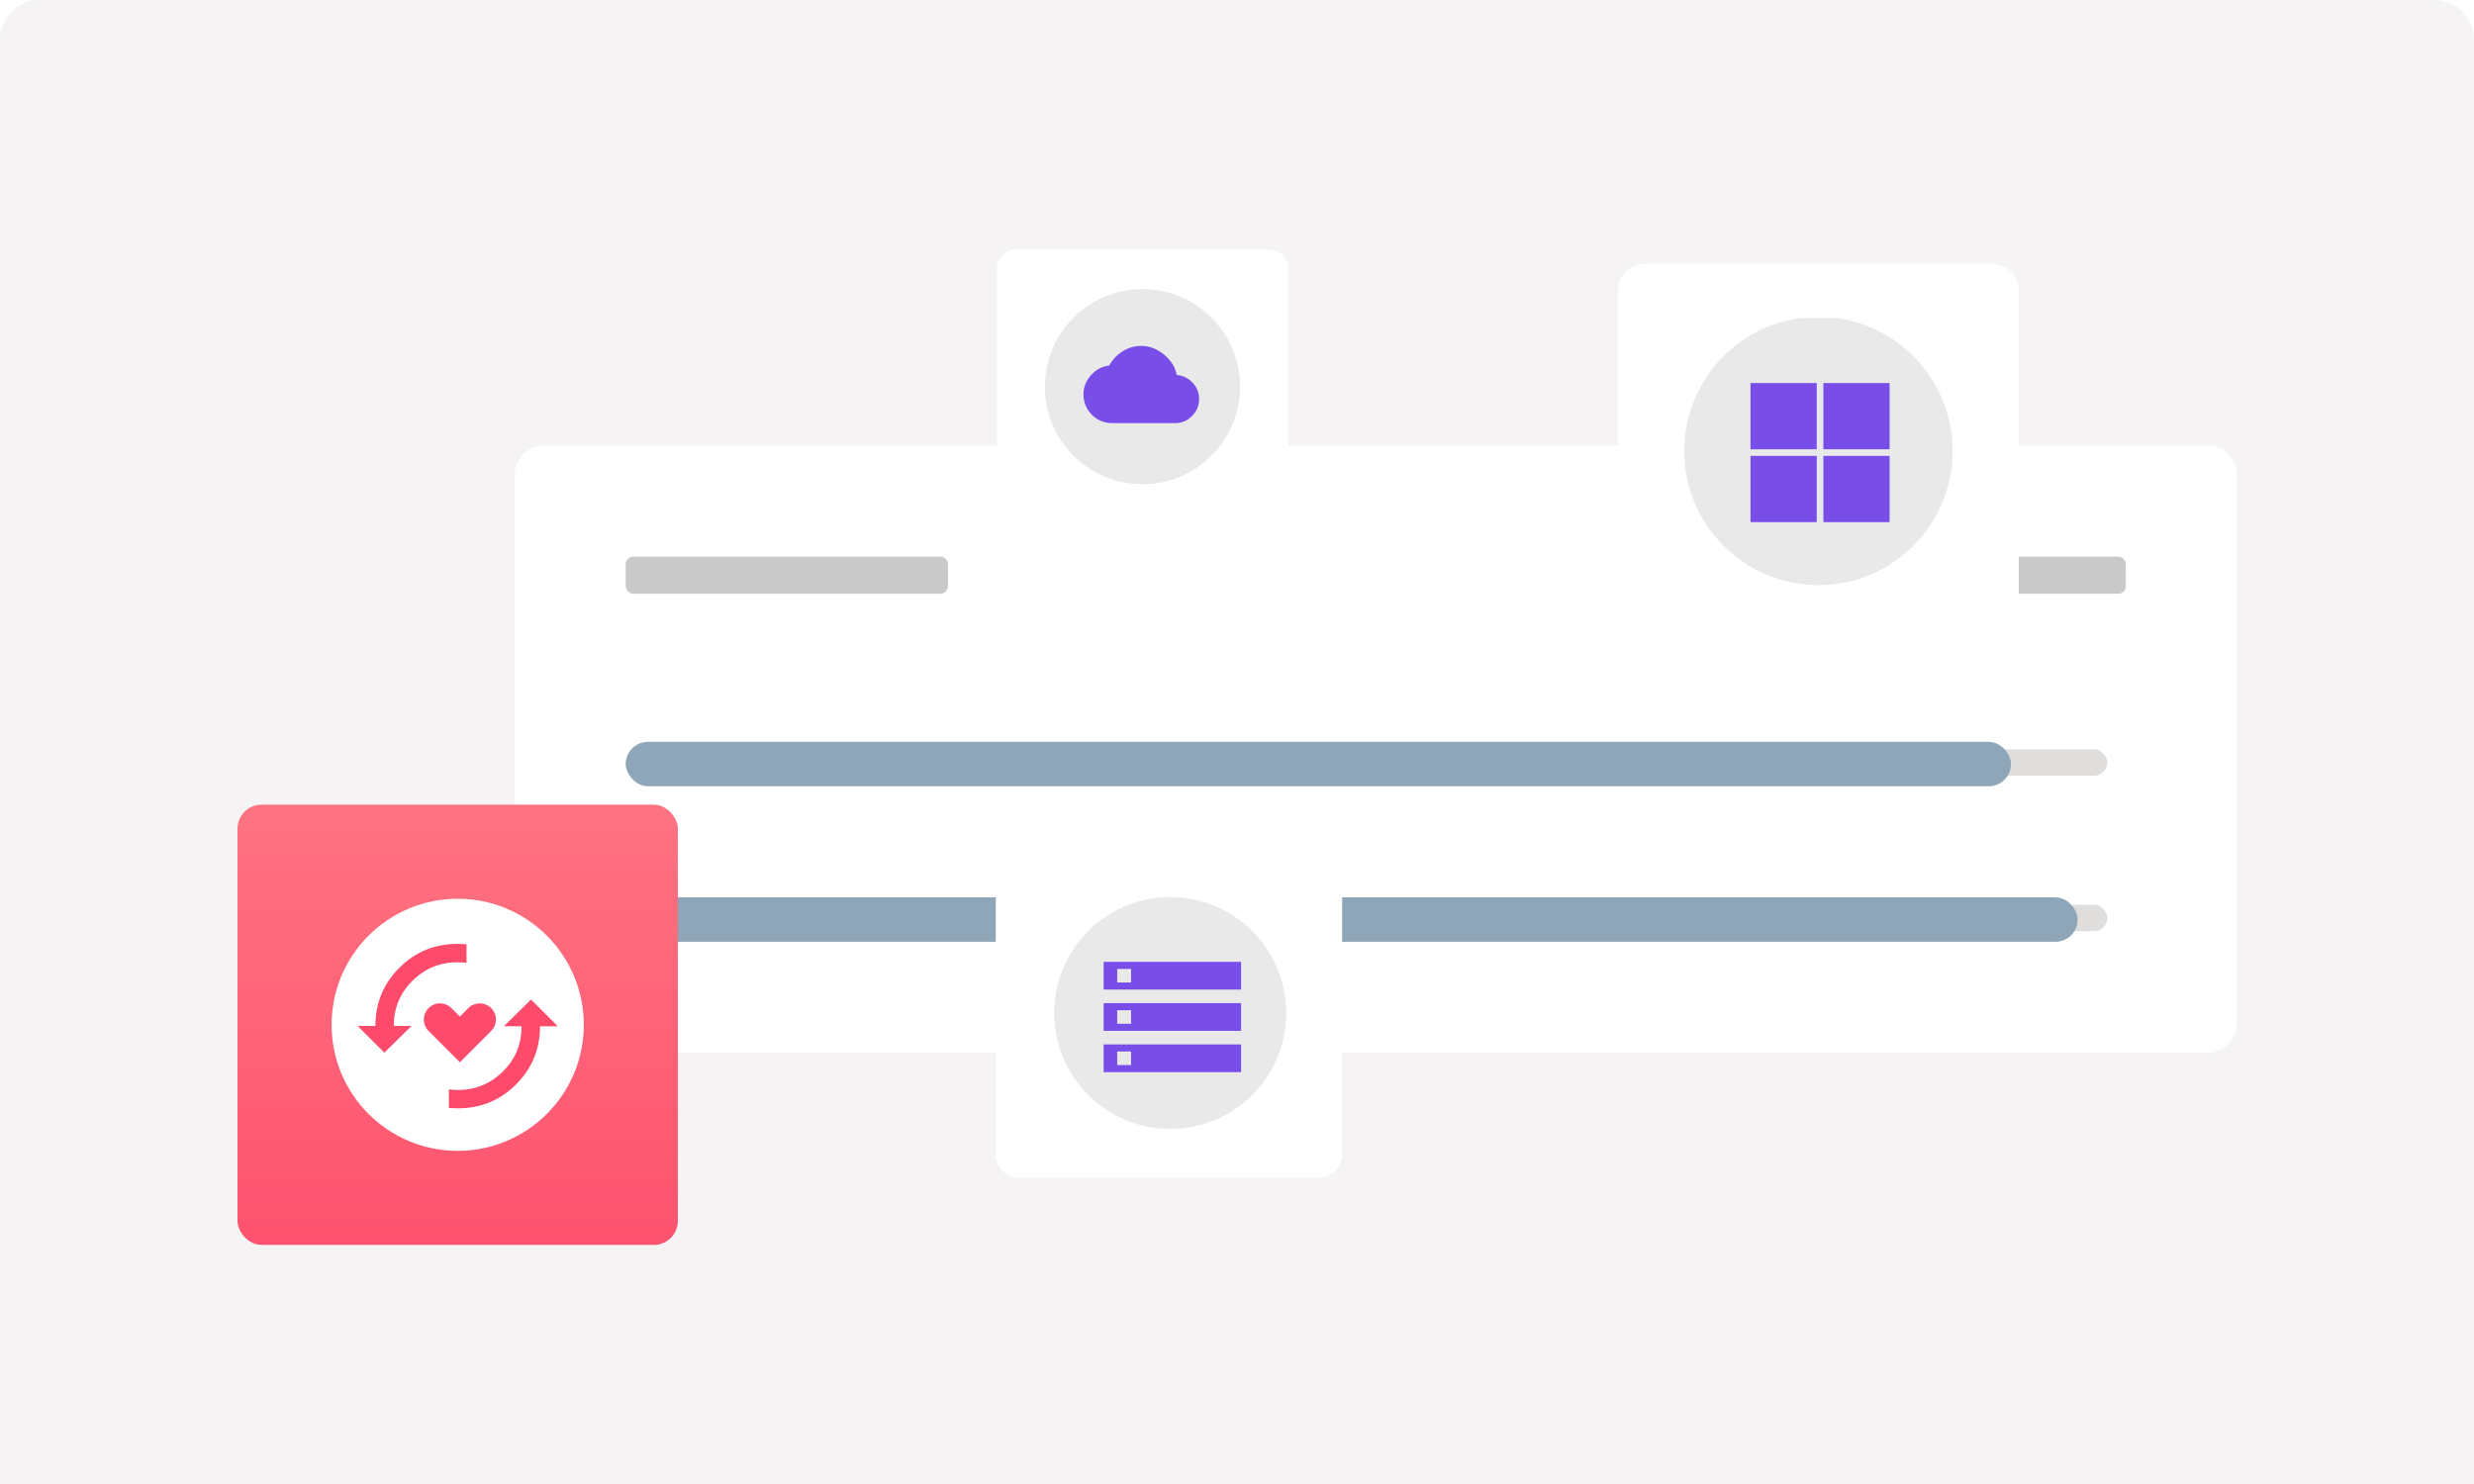 <?xml version="1.0" encoding="UTF-8"?> <svg xmlns="http://www.w3.org/2000/svg" width="500" height="300" viewBox="0 0 500 300" fill="none"><path d="M0 8C0 3.582 3.582 0 8 0H492C496.418 0 500 3.582 500 8V300H0V8Z" fill="#F5F3F3"></path><g filter="url(#filter0_d_1805_18086)"><path d="M104 95.201C104 91.905 106.672 89.233 109.967 89.233L446.121 89.233C449.417 89.233 452.088 91.905 452.088 95.201L452.088 206.033C452.088 209.328 449.417 212 446.121 212L109.967 212C106.672 212 104 209.328 104 206.033L104 95.201Z" fill="white"></path><rect x="126.457" y="111.69" width="65.126" height="7.486" rx="1.497" fill="#C9C9C9"></rect><rect x="388.459" y="111.69" width="41.172" height="7.486" rx="1.497" fill="#C9C9C9"></rect><rect x="126.458" y="150.616" width="299.431" height="5.343" rx="2.671" fill="#E0DEDC"></rect><rect x="126.458" y="149.119" width="279.968" height="8.983" rx="4.491" fill="#8EA6B7"></rect><rect x="126.457" y="182.057" width="299.431" height="5.343" rx="2.671" fill="#E0DEDC"></rect><rect x="126.457" y="180.559" width="293.442" height="8.983" rx="4.491" fill="#8EA6B7"></rect></g><g filter="url(#filter1_d_1805_18086)"><rect x="48" y="162" width="89" height="89" rx="4.855" fill="url(#paint0_linear_1805_18086)"></rect><g clip-path="url(#clip0_1805_18086)"><ellipse cx="92.501" cy="206.5" rx="25.483" ry="25.483" fill="white"></ellipse><g clip-path="url(#clip1_1805_18086)"><path d="M99.27 203.126C97.995 201.851 95.931 201.851 94.656 203.126L92.945 204.837L91.234 203.126C89.959 201.851 87.894 201.851 86.619 203.126C85.344 204.401 85.344 206.466 86.619 207.741L92.945 214.066L99.27 207.741C100.545 206.466 100.545 204.401 99.27 203.126Z" fill="#FE4A6B"></path><path d="M92.453 193.857C93.081 193.857 93.689 193.898 94.284 193.977V190.233C93.685 190.175 93.077 190.142 92.453 190.142C87.844 190.142 83.927 191.754 80.702 194.979C77.478 198.204 75.865 202.121 75.865 206.73H72.274L77.679 212.135L83.171 206.73H79.58C79.58 203.158 80.819 200.134 83.296 197.658C85.831 195.123 88.883 193.855 92.455 193.855L92.453 193.857Z" fill="#FE4A6B"></path><path d="M92.549 219.672C91.921 219.672 91.313 219.631 90.718 219.552V223.296C91.317 223.354 91.925 223.387 92.549 223.387C97.158 223.387 101.075 221.775 104.3 218.55C107.524 215.325 109.137 211.408 109.137 206.799H112.728L107.323 201.394L101.83 206.799H105.422C105.422 210.371 104.183 213.395 101.706 215.871C99.171 218.406 96.119 219.674 92.547 219.674L92.549 219.672Z" fill="#FE4A6B"></path></g></g></g><g filter="url(#filter2_d_1805_18086)"><path d="M201.441 53.895C201.441 51.744 203.185 50 205.337 50L256.463 50C258.614 50 260.358 51.744 260.358 53.895L260.358 101.532C260.358 103.683 258.614 105.427 256.463 105.427L205.337 105.427C203.185 105.427 201.441 103.683 201.441 101.532L201.441 53.895Z" fill="white"></path><g clip-path="url(#clip2_1805_18086)"><ellipse cx="230.899" cy="77.714" rx="19.725" ry="19.725" fill="#E9E9E9"></ellipse><path d="M237.823 75.365C239.071 75.457 240.136 75.974 241.019 76.917C241.901 77.83 242.342 78.926 242.342 80.204C242.342 81.543 241.856 82.699 240.882 83.673C239.938 84.616 238.797 85.088 237.458 85.088H224.814C223.201 85.088 221.816 84.525 220.66 83.399C219.534 82.243 218.971 80.858 218.971 79.245C218.971 77.815 219.473 76.537 220.477 75.411C221.512 74.254 222.744 73.6 224.175 73.448C224.814 72.261 225.711 71.303 226.868 70.572C228.024 69.842 229.287 69.477 230.657 69.477C232.3 69.477 233.822 70.055 235.221 71.211C236.652 72.368 237.519 73.752 237.823 75.365Z" fill="#794DE8"></path></g></g><g filter="url(#filter3_d_1805_18086)"><path d="M327 58.069C327 55.111 329.398 52.714 332.355 52.714L402.645 52.714C405.602 52.714 408 55.111 408 58.069L408 123.562C408 126.52 405.602 128.917 402.645 128.917L332.355 128.917C329.398 128.917 327 126.52 327 123.562L327 58.069Z" fill="white"></path><g clip-path="url(#clip3_1805_18086)"><path d="M394.626 90.543C394.626 105.52 382.485 117.662 367.508 117.662C352.531 117.662 340.389 105.52 340.389 90.543C340.389 75.566 352.531 63.425 367.508 63.425C382.485 63.425 394.626 75.566 394.626 90.543Z" fill="#E9E9E9"></path><path d="M353.777 76.813H367.165V90.201H353.777V76.813Z" fill="#794DE8"></path><path d="M368.504 76.813H381.892V90.201H368.504V76.813Z" fill="#794DE8"></path><path d="M353.777 91.54H367.165V104.929H353.777V91.54Z" fill="#794DE8"></path><path d="M368.504 91.54H381.892V104.929H368.504V91.54Z" fill="#794DE8"></path></g></g><g filter="url(#filter4_d_1805_18086)"><path d="M201.25 175.159C201.25 172.603 203.322 170.531 205.878 170.531L266.622 170.531C269.178 170.531 271.25 172.603 271.25 175.159L271.25 232.886C271.25 235.442 269.178 237.514 266.622 237.514L205.878 237.514C203.322 237.514 201.25 235.442 201.25 232.886L201.25 175.159Z" fill="white"></path><g clip-path="url(#clip4_1805_18086)"><path d="M259.943 204.246C259.943 217.19 249.45 227.682 236.507 227.682C223.563 227.682 213.071 217.19 213.071 204.246C213.071 191.303 223.563 180.81 236.507 180.81C249.45 180.81 259.943 191.303 259.943 204.246Z" fill="#E9E9E9"></path><path d="M225.79 203.686V206.424H228.593V203.686H225.79ZM223.052 207.858V202.252H250.821V207.858H223.052ZM228.593 198.081V195.343H225.79V198.081H228.593ZM223.052 193.909H250.821V199.515H223.052V193.909ZM225.79 212.03V214.768H228.593V212.03H225.79ZM223.052 216.202V210.596H250.821V216.202H223.052Z" fill="#794DE8"></path></g></g><defs><filter id="filter0_d_1805_18086" x="85.39" y="71.469" width="385.308" height="159.986" filterUnits="userSpaceOnUse" color-interpolation-filters="sRGB"><feFlood flood-opacity="0" result="BackgroundImageFix"></feFlood><feColorMatrix in="SourceAlpha" type="matrix" values="0 0 0 0 0 0 0 0 0 0 0 0 0 0 0 0 0 0 127 0" result="hardAlpha"></feColorMatrix><feMorphology radius="1.692" operator="dilate" in="SourceAlpha" result="effect1_dropShadow_1805_18086"></feMorphology><feOffset dy="0.846"></feOffset><feGaussianBlur stdDeviation="8.459"></feGaussianBlur><feComposite in2="hardAlpha" operator="out"></feComposite><feColorMatrix type="matrix" values="0 0 0 0 0 0 0 0 0 0 0 0 0 0 0 0 0 0 0.1 0"></feColorMatrix><feBlend mode="normal" in2="BackgroundImageFix" result="effect1_dropShadow_1805_18086"></feBlend><feBlend mode="normal" in="SourceGraphic" in2="effect1_dropShadow_1805_18086" result="shape"></feBlend></filter><filter id="filter1_d_1805_18086" x="33.25" y="147.92" width="118.501" height="118.5" filterUnits="userSpaceOnUse" color-interpolation-filters="sRGB"><feFlood flood-opacity="0" result="BackgroundImageFix"></feFlood><feColorMatrix in="SourceAlpha" type="matrix" values="0 0 0 0 0 0 0 0 0 0 0 0 0 0 0 0 0 0 127 0" result="hardAlpha"></feColorMatrix><feMorphology radius="1.341" operator="dilate" in="SourceAlpha" result="effect1_dropShadow_1805_18086"></feMorphology><feOffset dy="0.67"></feOffset><feGaussianBlur stdDeviation="6.705"></feGaussianBlur><feComposite in2="hardAlpha" operator="out"></feComposite><feColorMatrix type="matrix" values="0 0 0 0 0 0 0 0 0 0 0 0 0 0 0 0 0 0 0.1 0"></feColorMatrix><feBlend mode="normal" in2="BackgroundImageFix" result="effect1_dropShadow_1805_18086"></feBlend><feBlend mode="normal" in="SourceGraphic" in2="effect1_dropShadow_1805_18086" result="shape"></feBlend></filter><filter id="filter2_d_1805_18086" x="191.512" y="40.522" width="78.776" height="75.287" filterUnits="userSpaceOnUse" color-interpolation-filters="sRGB"><feFlood flood-opacity="0" result="BackgroundImageFix"></feFlood><feColorMatrix in="SourceAlpha" type="matrix" values="0 0 0 0 0 0 0 0 0 0 0 0 0 0 0 0 0 0 127 0" result="hardAlpha"></feColorMatrix><feMorphology radius="0.903" operator="dilate" in="SourceAlpha" result="effect1_dropShadow_1805_18086"></feMorphology><feOffset dy="0.451"></feOffset><feGaussianBlur stdDeviation="4.514"></feGaussianBlur><feComposite in2="hardAlpha" operator="out"></feComposite><feColorMatrix type="matrix" values="0 0 0 0 0 0 0 0 0 0 0 0 0 0 0 0 0 0 0.1 0"></feColorMatrix><feBlend mode="normal" in2="BackgroundImageFix" result="effect1_dropShadow_1805_18086"></feBlend><feBlend mode="normal" in="SourceGraphic" in2="effect1_dropShadow_1805_18086" result="shape"></feBlend></filter><filter id="filter3_d_1805_18086" x="313.348" y="39.682" width="108.304" height="103.507" filterUnits="userSpaceOnUse" color-interpolation-filters="sRGB"><feFlood flood-opacity="0" result="BackgroundImageFix"></feFlood><feColorMatrix in="SourceAlpha" type="matrix" values="0 0 0 0 0 0 0 0 0 0 0 0 0 0 0 0 0 0 127 0" result="hardAlpha"></feColorMatrix><feMorphology radius="1.241" operator="dilate" in="SourceAlpha" result="effect1_dropShadow_1805_18086"></feMorphology><feOffset dy="0.621"></feOffset><feGaussianBlur stdDeviation="6.205"></feGaussianBlur><feComposite in2="hardAlpha" operator="out"></feComposite><feColorMatrix type="matrix" values="0 0 0 0 0 0 0 0 0 0 0 0 0 0 0 0 0 0 0.1 0"></feColorMatrix><feBlend mode="normal" in2="BackgroundImageFix" result="effect1_dropShadow_1805_18086"></feBlend><feBlend mode="normal" in="SourceGraphic" in2="effect1_dropShadow_1805_18086" result="shape"></feBlend></filter><filter id="filter4_d_1805_18086" x="189.452" y="159.27" width="93.596" height="90.579" filterUnits="userSpaceOnUse" color-interpolation-filters="sRGB"><feFlood flood-opacity="0" result="BackgroundImageFix"></feFlood><feColorMatrix in="SourceAlpha" type="matrix" values="0 0 0 0 0 0 0 0 0 0 0 0 0 0 0 0 0 0 127 0" result="hardAlpha"></feColorMatrix><feMorphology radius="1.073" operator="dilate" in="SourceAlpha" result="effect1_dropShadow_1805_18086"></feMorphology><feOffset dy="0.536"></feOffset><feGaussianBlur stdDeviation="5.363"></feGaussianBlur><feComposite in2="hardAlpha" operator="out"></feComposite><feColorMatrix type="matrix" values="0 0 0 0 0 0 0 0 0 0 0 0 0 0 0 0 0 0 0.1 0"></feColorMatrix><feBlend mode="normal" in2="BackgroundImageFix" result="effect1_dropShadow_1805_18086"></feBlend><feBlend mode="normal" in="SourceGraphic" in2="effect1_dropShadow_1805_18086" result="shape"></feBlend></filter><linearGradient id="paint0_linear_1805_18086" x1="92.5" y1="162" x2="92.5" y2="275.061" gradientUnits="userSpaceOnUse"><stop stop-color="#FF7381"></stop><stop offset="1" stop-color="#FE4A6B"></stop></linearGradient><clipPath id="clip0_1805_18086"><rect width="50.966" height="50.966" fill="white" transform="translate(67.017 181.017)"></rect></clipPath><clipPath id="clip1_1805_18086"><rect width="40.455" height="33.245" fill="white" transform="translate(72.273 190.142)"></rect></clipPath><clipPath id="clip2_1805_18086"><rect width="39.943" height="39.45" fill="white" transform="translate(210.928 57.989)"></rect></clipPath><clipPath id="clip3_1805_18086"><rect width="54.915" height="54.237" fill="white" transform="translate(340.042 63.697)"></rect></clipPath><clipPath id="clip4_1805_18086"><rect width="48" height="48" fill="white" transform="translate(212.25 180.023)"></rect></clipPath></defs></svg> 